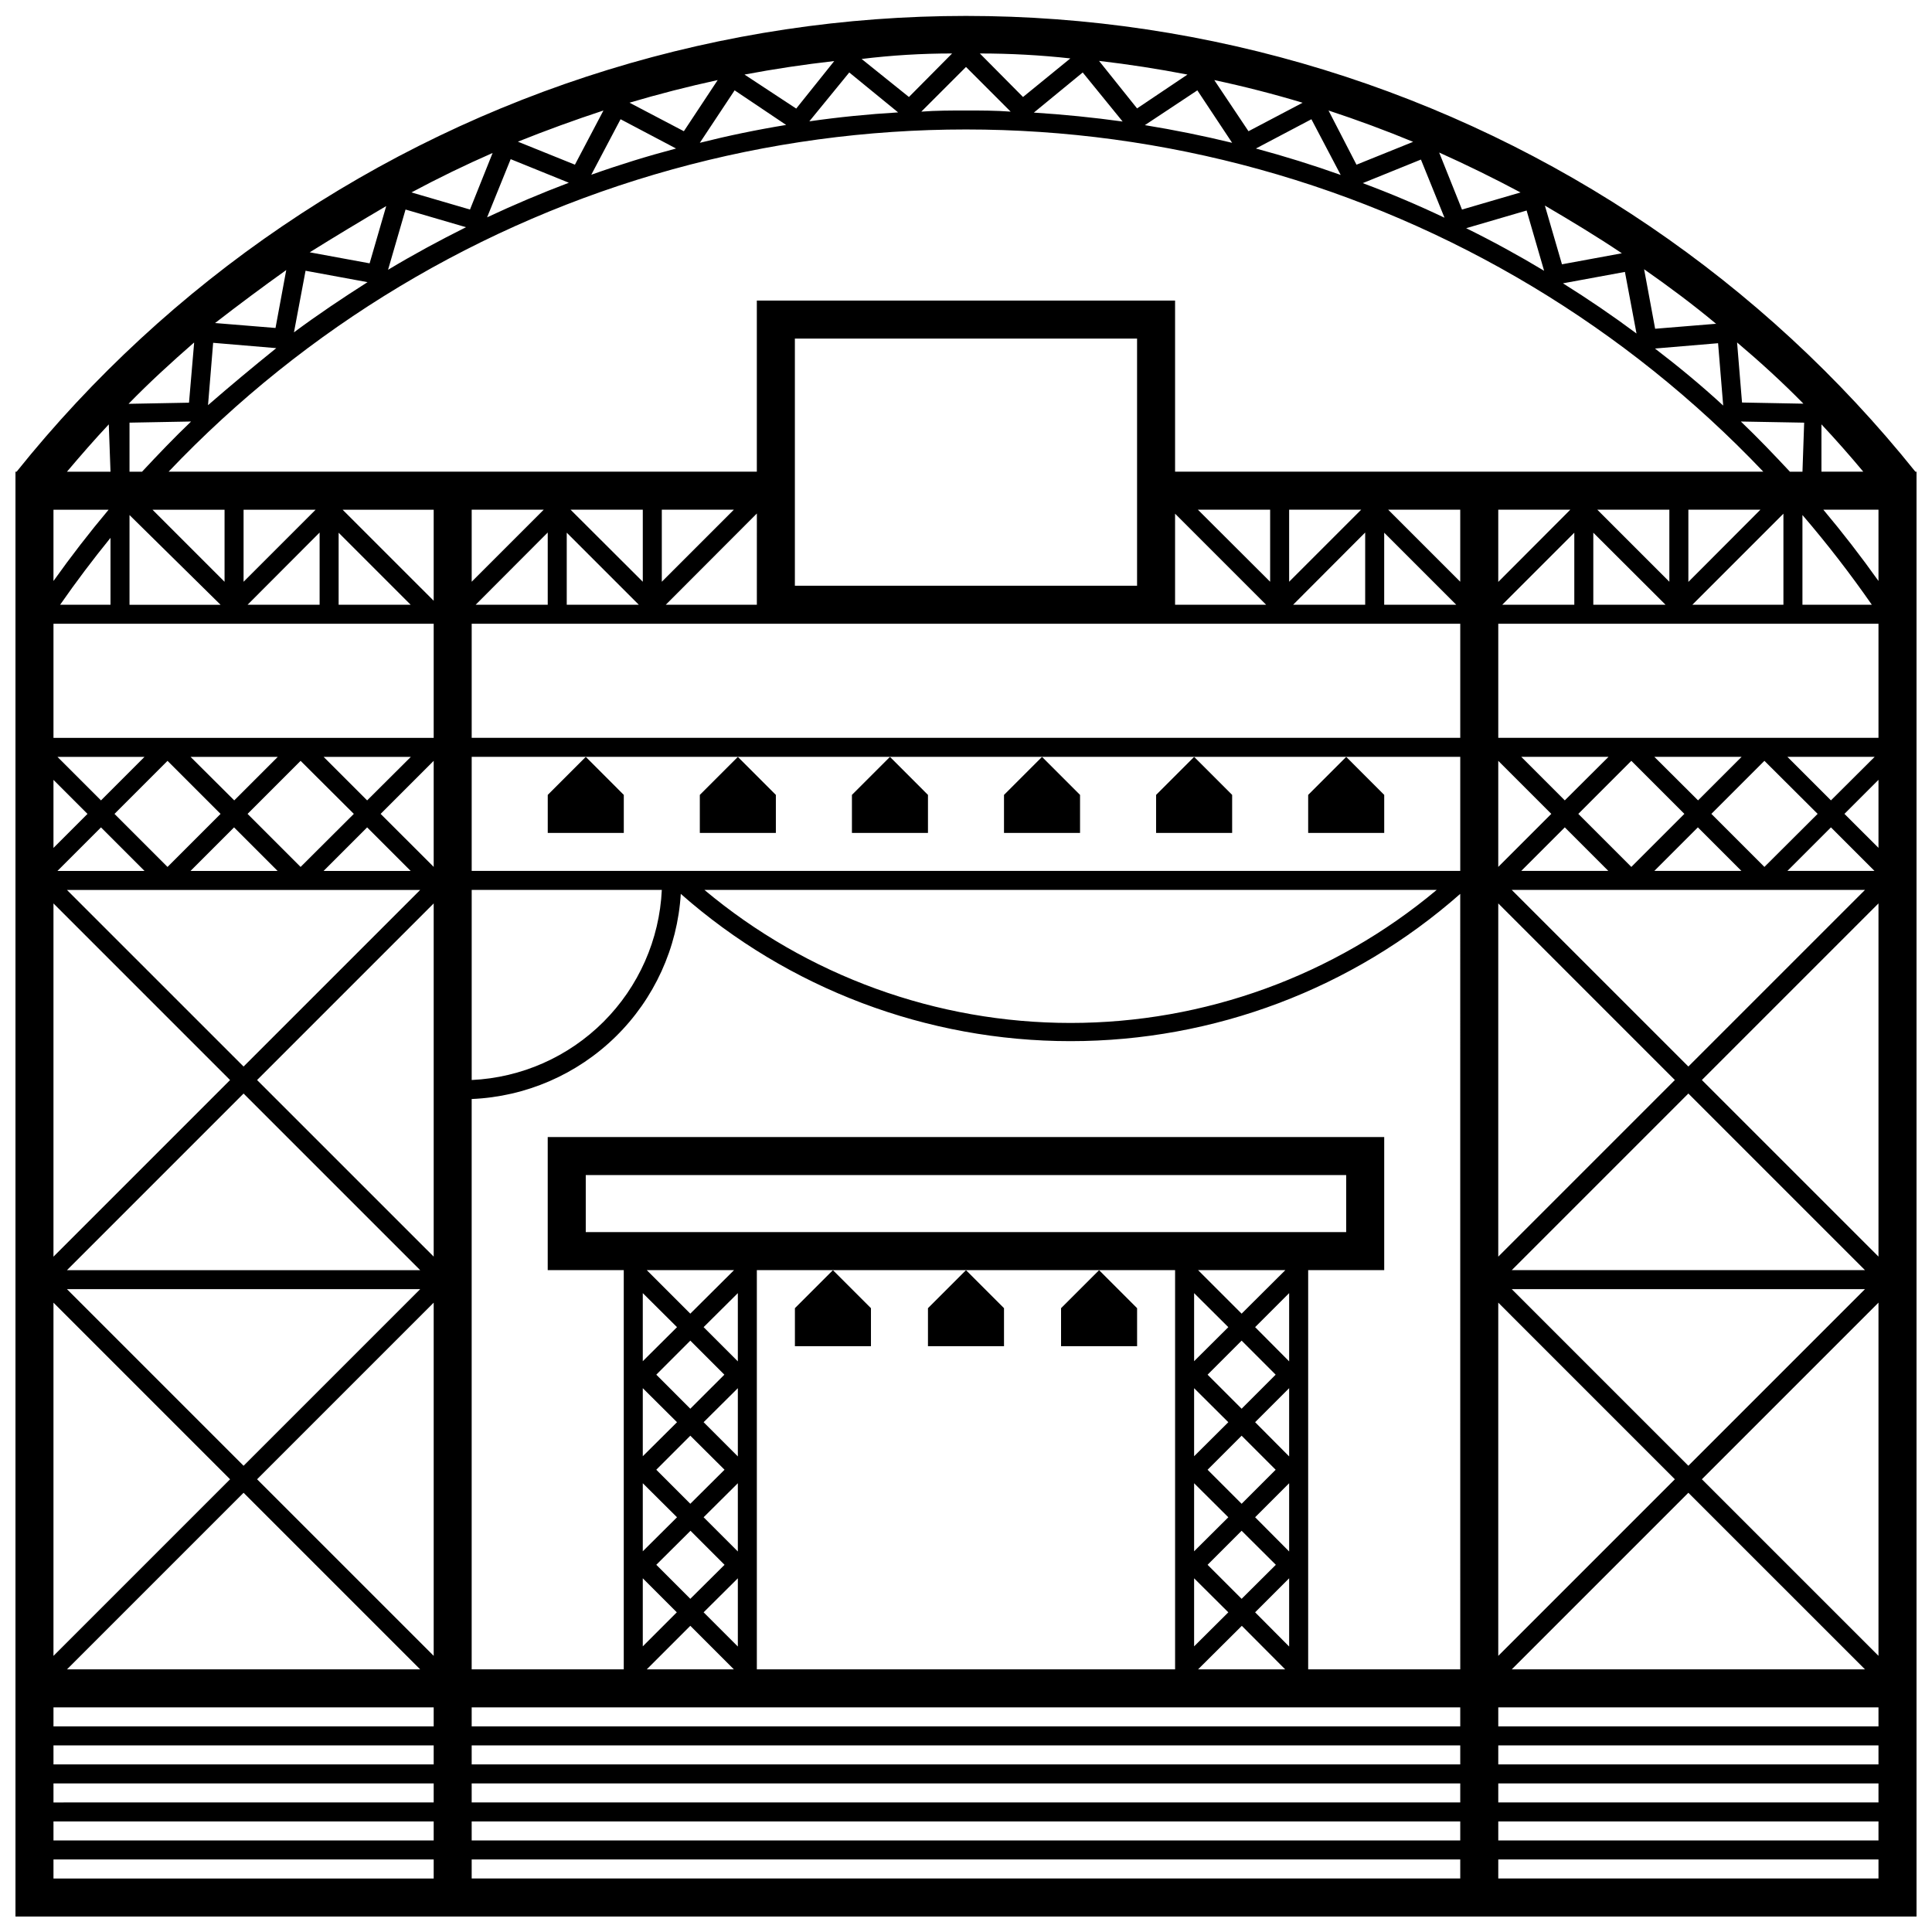<?xml version="1.0" encoding="UTF-8"?>
<!-- Uploaded to: SVG Repo, www.svgrepo.com, Generator: SVG Repo Mixer Tools -->
<svg width="800px" height="800px" version="1.1" viewBox="144 144 512 512" xmlns="http://www.w3.org/2000/svg">
 <defs>
  <clipPath id="a">
   <path d="m148.09 148.09h503.81v503.81h-503.81z"/>
  </clipPath>
 </defs>
 <path d="m354.66 500.76h20.152v-10.078l-10.078-10.074-10.074 10.074z"/>
 <path d="m389.92 500.76h20.152v-10.078l-10.074-10.074-10.078 10.074z"/>
 <path d="m425.19 500.76h20.152v-10.078l-10.074-10.074-10.078 10.074z"/>
 <path d="m289.16 364.73h20.152v-10.074l-10.074-10.078-10.078 10.078z"/>
 <path d="m329.46 364.73h20.152v-10.074l-10.074-10.078-10.078 10.078z"/>
 <path d="m369.77 364.73h20.152v-10.074l-10.074-10.078-10.078 10.078z"/>
 <path d="m410.07 364.73h20.152v-10.074l-10.074-10.078-10.078 10.078z"/>
 <path d="m450.38 364.73h20.152v-10.074l-10.074-10.078-10.078 10.078z"/>
 <path d="m490.68 364.73h20.152v-10.074l-10.074-10.078-10.078 10.078z"/>
 <g clip-path="url(#a)">
  <path d="m651.6 269.01c-40.414-50.426-95.047-87.543-156.81-106.54-61.766-19-127.82-19-189.58 0-61.766 18.996-116.4 56.113-156.81 106.54h-0.301v382.89h503.81v-382.89zm-29.926 0h-3.328c-4.231-4.535-8.516-9.02-13-13.301l16.777 0.301zm0-18.035-16.02-0.301-1.309-15.922c6.191 5.238 12.035 10.578 17.578 16.223zm-21.008 0.504c-5.793-5.34-11.891-10.379-18.086-15.113l16.727-1.41zm-2.016-21.664-16.02 1.309-2.922-15.77c6.695 4.688 13.047 9.422 19.141 14.512zm-20.957 2.57c-6.297-4.684-12.797-9.117-19.496-13.301l16.426-3.023zm-3.883-21.262-15.871 2.922-4.531-15.566c6.949 4.078 13.805 8.211 20.402 12.645zm-20.605 4.637c-6.699-4.031-13.602-7.809-20.656-11.285l16.02-4.684zm-6.246-20.758-15.516 4.535-6.047-15.113c7.32 3.289 14.508 6.816 21.562 10.578zm-20.152 6.699c-7.055-3.359-14.273-6.414-21.664-9.168l15.418-6.246zm-8.211-20.152-15.113 6.098-7.41-14.359c7.66 2.519 15.184 5.305 22.57 8.363zm-19.297 8.816c-7.356-2.621-14.848-4.953-22.473-7.004l14.711-7.758zm-10.078-19.145-14.359 7.559-9.066-13.555c7.891 1.68 15.684 3.68 23.375 5.996zm-18.691 10.629c-7.59-1.848-15.301-3.41-23.125-4.684l13.906-9.219zm-11.84-18.086-13.352 8.969-10.078-12.594c7.797 0.906 15.605 2.113 23.43 3.625zm-17.18 12.445c-7.758-1.074-15.602-1.863-23.527-2.367l12.949-10.633zm-13.855-16.727-12.543 10.227-11.438-11.535c8.062 0 16.055 0.434 23.98 1.309zm-15.82 14.105c-3.926-0.301-7.856-0.301-11.836-0.301s-7.91 0-11.84 0.301l11.84-11.84zm-15.516-15.414-11.438 11.535-12.543-10.078c7.926-0.973 15.918-1.457 23.98-1.457zm-14.309 15.617c-7.926 0.469-15.77 1.258-23.527 2.367l10.582-12.949zm-16.926-13.605-10.078 12.594-13.703-9.016c7.824-1.477 15.754-2.668 23.781-3.578zm-12.746 16.93c-7.793 1.277-15.418 2.856-22.875 4.734l9.219-13.906zm-18.141-11.891-8.965 13.555-14.41-7.559c7.691-2.285 15.484-4.281 23.375-5.996zm-11.031 18.137c-7.625 2.016-15.113 4.332-22.469 6.953l7.758-14.711zm-19.246-10.074-7.559 14.359-15.113-6.098c7.457-2.988 15.016-5.742 22.672-8.262zm-9.168 19.145c-7.356 2.789-14.578 5.844-21.664 9.168l6.246-15.418zm-20.152-8.012-6.047 15.113-15.516-4.535c7.019-3.758 14.207-7.254 21.562-10.477zm-23.125 15.113 16.02 4.684c-7.055 3.527-13.957 7.254-20.656 11.285zm-5.039-1.211-4.484 15.469-15.871-2.922c6.703-4.18 13.555-8.312 20.508-12.391zm-21.461 17.434 16.426 3.023c-6.648 4.231-13.199 8.613-19.496 13.301zm-5.039-0.605-2.922 15.77-16.02-1.309c6.246-4.836 12.594-9.57 19.094-14.207zm-19.449 19.703 16.727 1.41c-6.246 5.039-12.293 10.078-18.086 15.113zm-5.039 0-1.359 15.867-16.02 0.301c5.543-5.691 11.387-11.031 17.332-16.219zm-0.805 20.855c-4.484 4.281-8.766 8.766-12.996 13.301h-3.324v-13zm7.809 48.566h-24.129v-23.777zm-18.035-25.188h19.094v19.094zm-11.586-22.621 0.453 12.543h-11.539c3.629-4.281 7.254-8.465 11.086-12.543zm-14.66 22.621h14.609c-5.106 6.078-9.977 12.375-14.609 18.891zm15.113 7.457v17.73h-13.352c4.231-6.078 8.684-11.988 13.352-17.734zm35.266 253.06 46.805 46.801h-93.609zm-50.379 43.227v-93.609l46.801 46.805zm3.574-97.188h93.609l-46.805 46.805zm-3.574-8.613v-93.609l46.801 46.805zm3.574 3.578 46.805-46.805 46.805 46.805zm0-100.76h93.609l-46.805 46.801zm-2.519-5.039 11.539-11.539 11.535 11.539zm35.266 0 11.539-11.539 11.539 11.539zm35.266 0 11.539-11.539 11.539 11.539zm0-30.23h23.125l-11.586 11.539zm8.012 15.113-14.105 14.059-14.055-14.055 14.055-14.059zm-31.691-3.578-11.582-11.535h23.125zm-3.625 3.582-14.055 14.055-14.055-14.055 14.055-14.059zm-31.688-3.578-11.539-11.539h23.074zm-3.578 3.578-9.016 9.016v-18.035zm91.746 282.13h-100.76v-5.039h100.76zm0-10.078h-100.76v-5.039h100.76zm0-10.078-100.76 0.004v-5.039h100.76v5.039zm0-10.078-100.76 0.004v-5.039h100.76v5.039zm0-10.078-100.76 0.008v-5.039h100.76v5.039zm0-18.691-46.805-46.797 46.805-46.805v93.609zm0-105.8-46.805-46.797 46.805-46.805v93.609zm0-103.28-14.059-14.047 14.059-14.059v28.164zm0-34.199h-100.76v-30.23h100.76zm-50.383-41.363v-19.094h19.094zm20.152-13.047v19.141h-19.094zm5.039 19.141v-19.094l19.094 19.094zm25.191-1.059-24.133-24.129h24.133v24.133zm272.05 338.61h-261.98v-5.039h261.98zm0-10.078h-261.98v-5.039h261.98zm0-10.078-261.98 0.004v-5.039h261.98v5.039zm0-10.078-261.98 0.004v-5.039h261.98v5.039zm0-10.078-261.98 0.008v-5.039h261.98v5.039zm-66.957-68.008 9.02-9.02 9.02 9.02-9.02 9.02zm18.086 25.191-9.066 9.016-9.02-9.016 9.02-9.02zm-18.086-50.383 9.02-9.02 9.02 9.02-9.02 9.02zm-2.519-27.707h23.125l-11.586 11.535zm8.012 15.113-9.066 9.02v-18.039zm0 25.191-9.066 9.016v-18.035zm0 25.191-9.066 9.016v-18.035zm0 25.191-9.066 9.016v-18.035zm3.578 3.578 11.488 11.531h-23.078zm3.527-3.582 9.016-9.016v18.086zm0-25.191 9.016-9.016v18.086zm0-25.191 9.016-9.016v18.086zm0-25.191 9.016-9.016v18.086zm-177.39-25.188v-15.113h201.52v15.113zm156.18 10.078v105.8h-110.84v-105.8zm-137.49 27.707 9.02-9.02 9.02 9.02-9.023 9.02zm18.086 25.191-9.07 9.02-9.016-9.02 9.02-9.02zm-20.605-52.898h23.125l-11.59 11.535zm8.012 15.113-9.07 9.02v-18.039zm0 25.191-9.07 9.016v-18.035zm0 25.191-9.07 9.016v-18.035zm3.578 3.578 9.02 9.02-9.074 9.012-9.016-9.016zm11.484 36.723h-23.074l11.539-11.539zm-8.012-15.113 9.07-9.016v18.086zm0-25.191 9.07-9.016v18.086zm0-25.191 9.07-9.016v18.086zm0-25.191 9.07-9.016v18.086zm-16.121 66.559 9.016 9.016-9.016 9.02zm216.64 24.129h-40.305v-105.8h20.152v-35.27h-221.68v35.266h20.152v105.8h-40.305v-151.14c14.328-0.598 27.922-6.484 38.16-16.527 10.238-10.039 16.387-23.52 17.258-37.836 28.527 25.152 65.254 39.027 103.28 39.027 38.031 0 74.754-13.875 103.28-39.027zm-261.98-156.18v-50.379h50.383c-0.613 13.164-6.121 25.625-15.438 34.941-9.32 9.32-21.781 14.824-34.945 15.438zm61.668-50.379h194.07c-27.203 22.777-61.555 35.258-97.035 35.258s-69.828-12.48-97.031-35.258zm200.31-5.039h-261.98v-30.23h261.98zm0-35.266h-261.98v-30.23h261.98zm-261.98-41.363v-19.094h19.094zm20.152-13.047v19.141h-19.094zm24.133 19.141h-19.094v-19.094zm-18.086-25.191 19.145 0.004v19.094zm24.184 19.098v-19.094h19.094zm25.191-18.086-0.004 24.18h-24.133zm10.074 19.145v-65.496h90.684v65.496zm124.89 5.039-24.133-0.004v-24.133zm-18.086-25.191h19.145v19.094zm24.18 19.094v-19.094h19.094zm20.152-13.047v19.141h-19.094zm5.039 19.141v-19.094l19.094 19.094zm20.152-6.098-19.094-19.09h19.094v19.094zm0-29.168h-75.57v-45.344h-110.84v45.344h-155.88c36.406-38.305 82.543-65.992 133.47-80.102 50.93-14.113 104.73-14.113 155.66 0 50.93 14.109 97.062 41.797 133.47 80.102zm85.648 11.133v24.133h-24.133zm-25.191 18.086v-19.141h19.094zm-24.133-19.141h19.094v19.094zm18.086 25.191-19.145-0.004v-19.094zm-24.18-19.098v19.094h-19.094zm-20.152 13.047v-19.141h19.094zm50.379 241.38 46.805 46.801h-93.609zm-50.379 43.227v-93.609l46.801 46.805zm3.574-97.188h93.609l-46.805 46.805zm-3.574-8.613v-93.609l46.801 46.805zm3.574 3.578 46.805-46.805 46.805 46.805zm0-100.76h93.609l-46.805 46.801zm2.519-5.039 11.539-11.539 11.535 11.539zm35.266 0 11.539-11.539 11.539 11.539zm35.266 0 11.539-11.539 11.539 11.539zm0-30.23h23.125l-11.586 11.539zm8.012 15.113-14.105 14.059-14.055-14.055 14.055-14.059zm-31.691-3.578-11.582-11.535h23.125zm-3.625 3.582-14.055 14.055-14.055-14.055 14.055-14.059zm-31.691-3.578-11.535-11.539h23.125zm-3.574 3.578-14.055 14.055v-28.113zm86.707 282.13h-100.76v-5.039h100.76zm0-10.078h-100.76v-5.039h100.76zm0-10.078-100.76 0.004v-5.039h100.76v5.039zm0-10.078-100.76 0.004v-5.039h100.76v5.039zm0-10.078-100.76 0.008v-5.039h100.76v5.039zm0-18.691-46.805-46.797 46.805-46.805v93.609zm0-105.8-46.805-46.797 46.805-46.805v93.609zm0-108.32-9.02-9.008 9.02-9.02v18.086zm0-29.16h-100.76v-30.23h100.76zm-20.152-35.266v-23.781c6.531 7.606 12.668 15.543 18.387 23.777h-18.387zm5.543-25.191h14.609v18.895c-4.637-6.519-9.508-12.816-14.613-18.895zm-0.508-10.078v-12.543c3.828 4.082 7.508 8.262 11.082 12.543z"/>
 </g>
</svg>